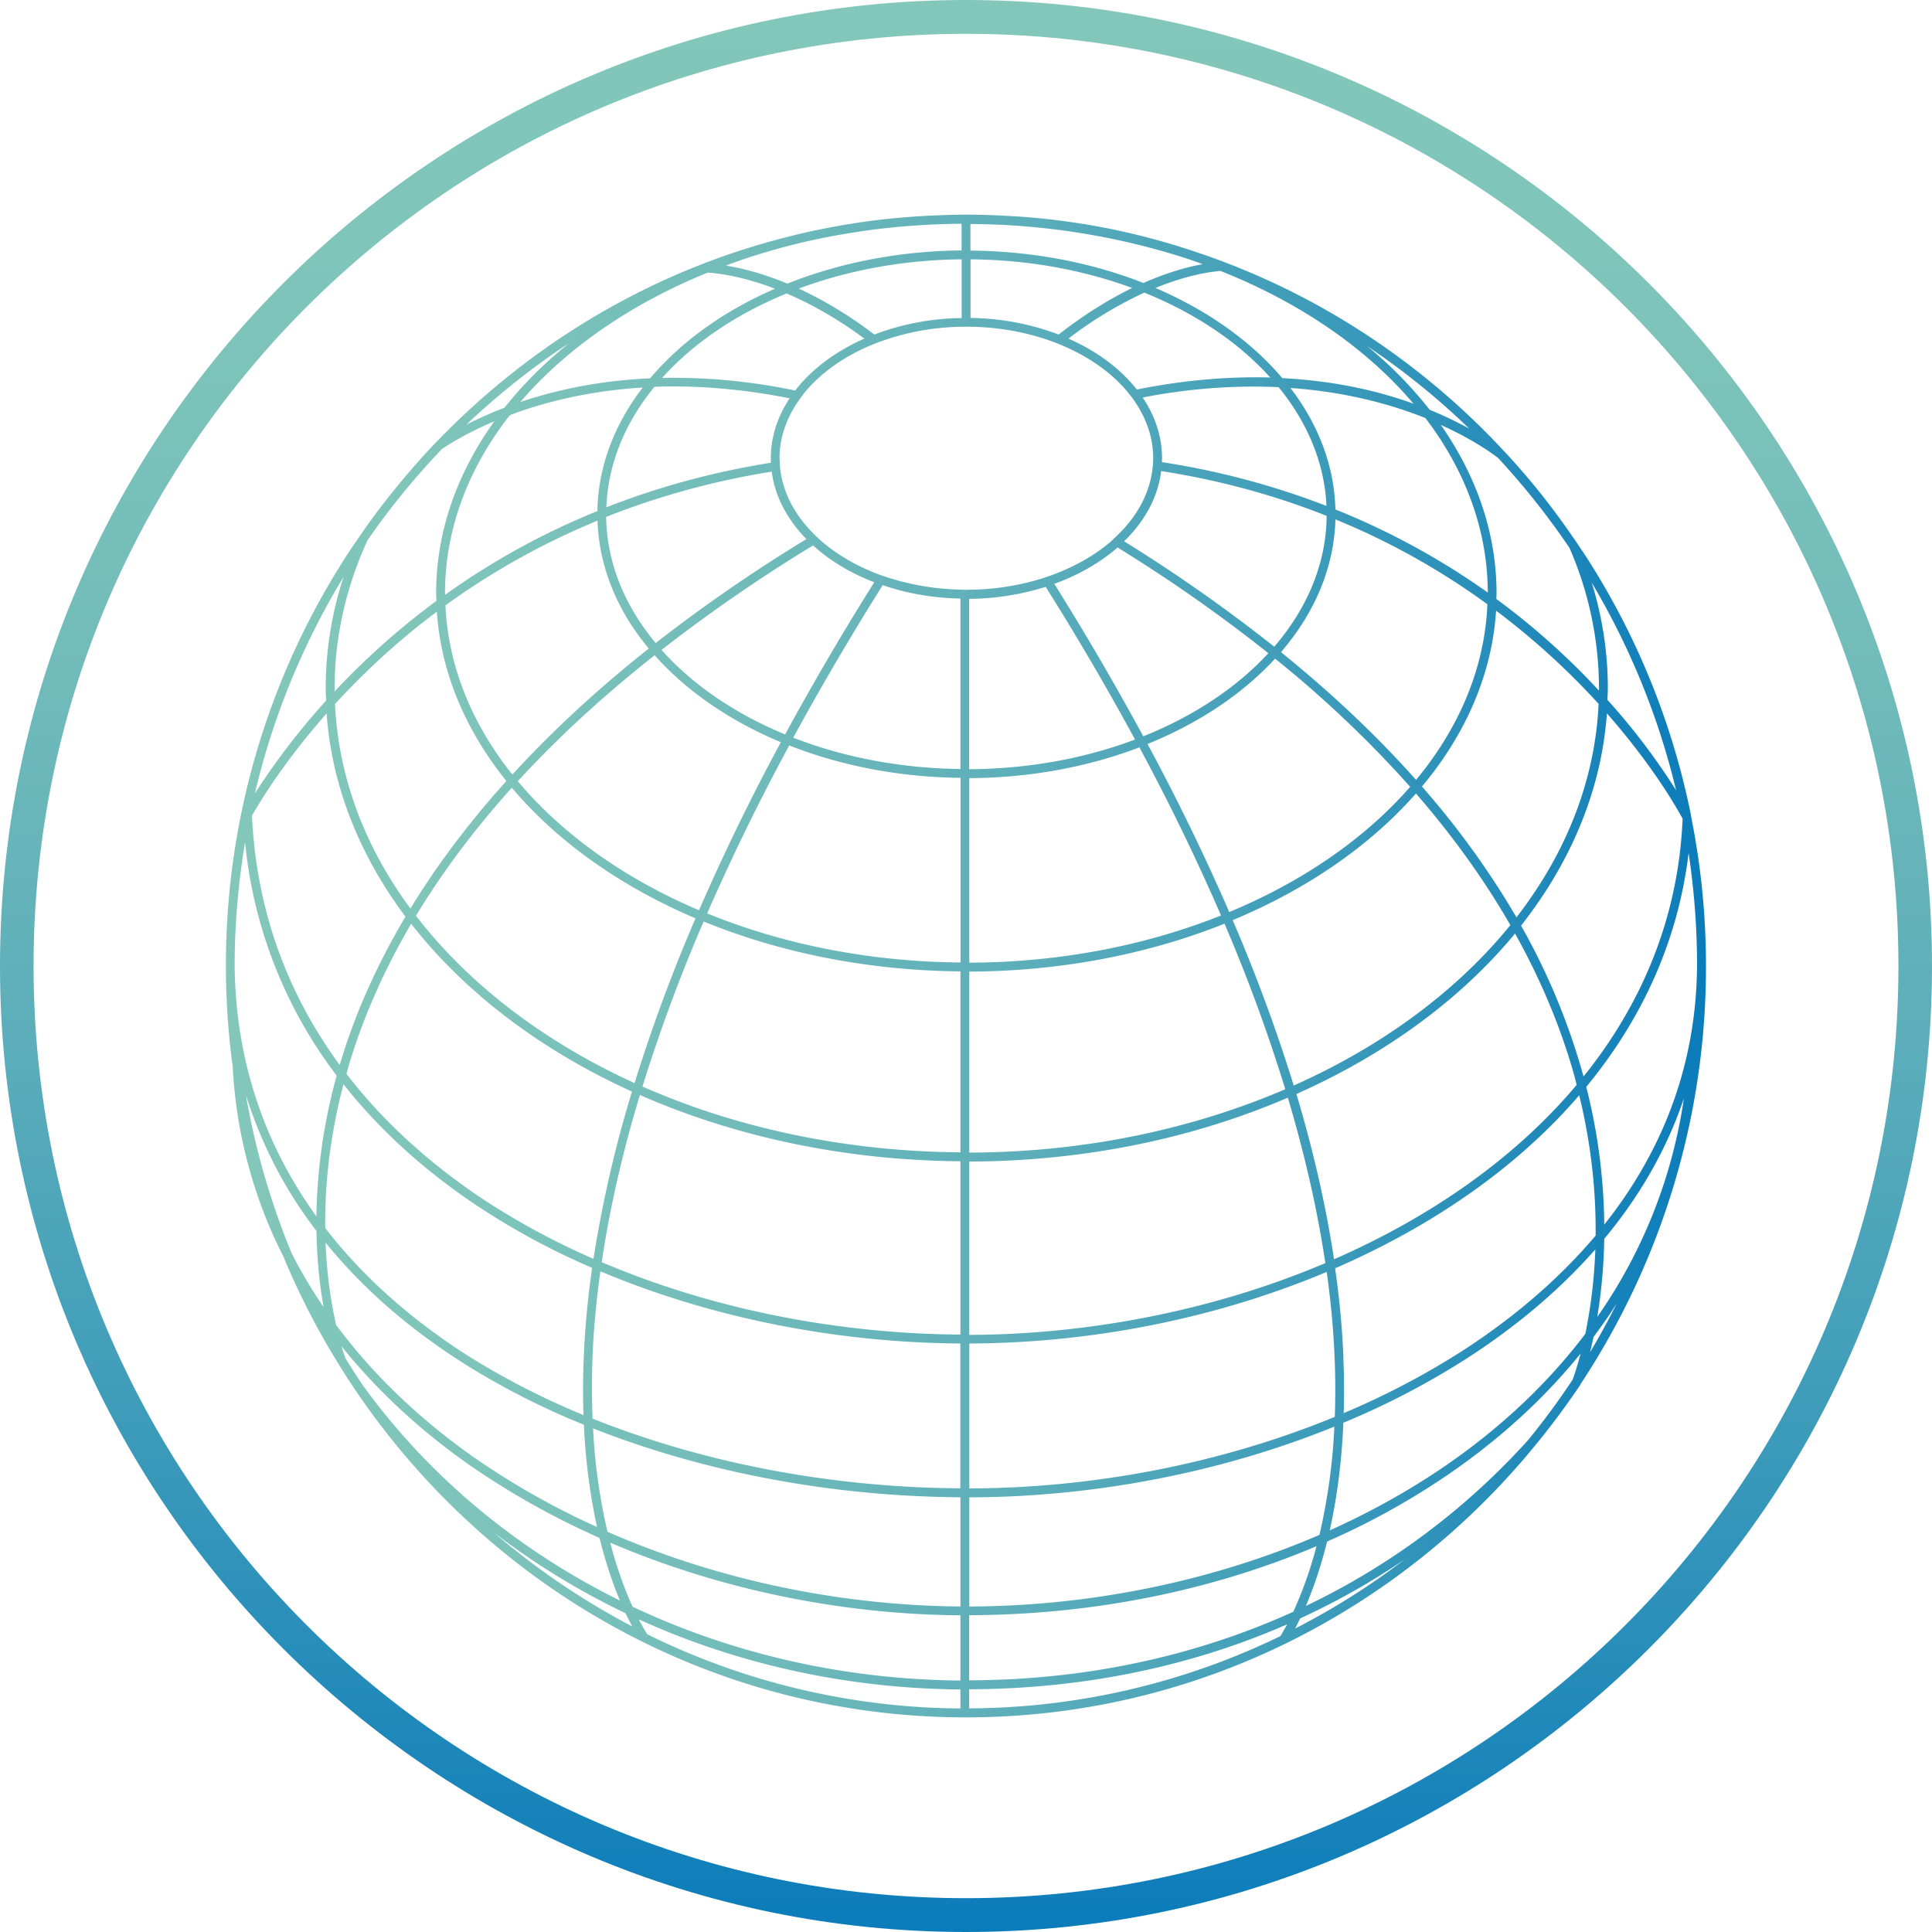 <svg xmlns="http://www.w3.org/2000/svg" xmlns:xlink="http://www.w3.org/1999/xlink" viewBox="0 0 75 75"><linearGradient id="a"><stop offset="0" stop-color="#83c7ba"/><stop offset=".17" stop-color="#7ec4ba"/><stop offset=".35" stop-color="#71bbba"/><stop offset=".55" stop-color="#5aadba"/><stop offset=".75" stop-color="#3b9aba"/><stop offset=".95" stop-color="#1481ba"/><stop offset="1" stop-color="#0a7bba"/></linearGradient><linearGradient id="b" x1=".007%" x2="100%" href="#a" y1="50%" y2="50%"/><linearGradient id="c" x1="50%" x2="50%" href="#a" y1="0%" y2="100.005%"/><g fill="none"><path d="M65.663 31.77s0-.02-.004-.02l-.012-.085a29.155 29.155 0 0 0-4.14-10.156l-.069-.101-.332-.495-.068-.093a28.237 28.237 0 0 0-2.514-3.161l-.056-.06-.092-.097-.056-.06c-3.237-3.464-7.302-6.126-11.87-7.652a27.18 27.18 0 0 0-7.35-1.41l-.229-.012c-.448-.02-.9-.036-1.355-.036h-.06a32.8 32.8 0 0 0-1.267.036c-.128.004-.252.012-.38.02-.36.02-.715.049-1.07.08l-.237.025c-.44.044-.875.1-1.303.17-.076.007-.152.023-.228.035-.355.057-.711.121-1.063.194-.108.02-.216.044-.328.064a27.74 27.74 0 0 0-.999.238c-5.244 1.317-9.916 4.107-13.586 7.909-.02.016-.036.036-.056.052a30.679 30.679 0 0 0-2.726 3.298l-.523.758a29.26 29.26 0 0 0-4.92 16.297c0 1.317.091 2.618.263 3.89a18.337 18.337 0 0 0 1.97 7.386 28.833 28.833 0 0 0 2.071 4.055l.024.04.04.065.044.072c5.092 8.2 14.086 13.652 24.314 13.652 8.706 0 16.508-3.95 21.78-10.172l.5-.604.06-.077c.53-.66 1.035-1.349 1.51-2.054.004-.004.008-.02.02-.044a29.344 29.344 0 0 0 4.86-16.197v-.016c0-1.961-.195-3.882-.563-5.735zm-13.51 20.96a33.721 33.721 0 0 0-.324-3.495c3.738-1.623 7.039-3.882 9.477-6.717.492 2.025.652 3.87.636 5.448-1.587 1.881-3.442 3.355-5.16 4.466a30.478 30.478 0 0 1-4.62 2.425c.019-.669.019-1.378-.013-2.127zm-14.525 5.05v-5.626c4.748-.012 9.58-.974 13.874-2.778.171 1.212.267 2.323.307 3.326.036.818.032 1.579.008 2.3-4.328 1.78-9.265 2.766-14.19 2.778zm14.173-2.4a23.337 23.337 0 0 1-.58 4.204c-4.236 1.829-8.977 2.767-13.593 2.78v-4.237c4.912-.012 9.84-.987 14.173-2.747zm-7.378-44.02c1.982.802 3.665 1.933 4.888 3.294-1.51-.04-3.245.077-5.18.468-.635-.81-1.55-1.49-2.654-1.978a15.483 15.483 0 0 1 2.946-1.784zm-3.326 1.627a9.989 9.989 0 0 0-3.421-.644v-2.275c2.258.016 4.393.418 6.275 1.111-.847.415-1.81.99-2.854 1.808zm8.538 2.042c1.115 1.365 1.783 2.936 1.859 4.611a30.534 30.534 0 0 0-6.388-1.7c0-.048.004-.096.004-.144 0-.846-.267-1.647-.751-2.364a22.24 22.24 0 0 1 5.276-.403zm5.108 15.516c-1.747 1.998-4.16 3.673-7.023 4.86a86.899 86.899 0 0 0-3.173-6.523c1.998-.81 3.697-1.949 4.952-3.314a43.843 43.843 0 0 1 5.244 4.977zm-5.016-5.23c1.299-1.507 2.062-3.267 2.114-5.152a27.989 27.989 0 0 1 5.9 3.295c-.104 2.48-1.1 4.804-2.77 6.817-1.599-1.8-3.378-3.45-5.244-4.96zm5.24 5.488c1.527 1.76 2.726 3.475 3.665 5.11-2.066 2.545-4.96 4.692-8.41 6.226a64.246 64.246 0 0 0-2.37-6.419c2.894-1.204 5.34-2.895 7.115-4.917zm3.845 5.433c1.107 1.985 1.835 3.85 2.298 5.504.036.13.064.25.096.375-2.402 2.86-5.691 5.139-9.42 6.77-.32-2.13-.82-4.277-1.46-6.416 3.466-1.538 6.388-3.684 8.49-6.233zM55.2 30.533c1.687-2.017 2.718-4.341 2.878-6.826a28.772 28.772 0 0 1 3.98 3.617c-.14 3.008-1.282 5.827-3.189 8.287a32.704 32.704 0 0 0-3.67-5.078zM51.84 19.777c-.044-1.708-.667-3.31-1.746-4.716 2.17.153 3.92.64 5.24 1.168 1.539 2.018 2.414 4.325 2.422 6.774a28.645 28.645 0 0 0-5.916-3.226zm-.34.25c-.015 1.86-.759 3.596-2.034 5.078a61.647 61.647 0 0 0-5.828-4.092c.8-.777 1.311-1.711 1.44-2.726 2.374.37 4.508.978 6.423 1.74zm-2.262 5.331c-1.227 1.33-2.894 2.44-4.856 3.226a108.95 108.95 0 0 0-3.454-5.92c.948-.342 1.783-.825 2.455-1.41a59.244 59.244 0 0 1 5.855 4.104zm-5.176 3.35c-1.922.726-4.113 1.14-6.44 1.153v-6.613a10.177 10.177 0 0 0 2.97-.467 105.367 105.367 0 0 1 3.47 5.928zm.168.303a85.245 85.245 0 0 1 3.17 6.528c-2.898 1.156-6.228 1.82-9.773 1.832v-7.164c2.386-.012 4.632-.443 6.607-1.196zm3.306 6.846a64.26 64.26 0 0 1 2.358 6.427c-3.61 1.55-7.798 2.449-12.267 2.46v-7.027c3.597-.012 6.975-.688 9.909-1.86zm2.458 6.753c.711 2.392 1.175 4.53 1.455 6.424-4.265 1.808-9.09 2.77-13.822 2.786v-6.729c4.505-.012 8.73-.914 12.367-2.48zm11.447-.934a25.821 25.821 0 0 0-2.394-5.743c1.926-2.448 3.118-5.247 3.333-8.239 1.851 2.106 2.782 3.798 2.938 4.088v.008c-.16 3.83-1.579 7.184-3.845 9.999-.012-.04-.02-.077-.032-.117zm3.625-10.998a25.884 25.884 0 0 0-2.666-3.511c.004-.15.016-.298.016-.447 0-1.39-.211-2.759-.623-4.096a28.95 28.95 0 0 1 3.273 8.054zm-6.914-12.903a29.21 29.21 0 0 1 2.774 3.492 13.695 13.695 0 0 1 1.147 5.457c0 .028 0 .056-.004.084a28.015 28.015 0 0 0-3.981-3.556c0-.072.008-.145.008-.217 0-2.348-.784-4.567-2.163-6.54 1.215.548 1.963 1.083 2.219 1.28zm-1.116-1.135a14.46 14.46 0 0 0-1.534-.73 15.857 15.857 0 0 0-2.427-2.472 28.663 28.663 0 0 1 3.961 3.202zm-2.166-.97a16.467 16.467 0 0 0-1.83-.54c-.92-.214-2.011-.387-3.262-.451-1.215-1.434-2.91-2.638-4.924-3.5 1.323-.54 2.242-.64 2.526-.66 3.085 1.224 5.671 3.004 7.49 5.15zM38.855 8.726c.076 0 .148.008.22.012 2.314.129 4.552.54 6.687 1.2.132.044.264.084.396.129.091.028.183.064.275.096.088.028.172.06.256.093-.54.093-1.33.302-2.302.729-1.999-.785-4.285-1.236-6.715-1.257V8.694c.396.004.791.013 1.183.033zM23.191 19.84a28.617 28.617 0 0 0-5.912 3.25c0-.02-.004-.04-.004-.06 0-2.505.915-4.865 2.518-6.915 1.323-.5 3.05-.942 5.156-1.07-1.095 1.429-1.73 3.06-1.758 4.795zm.004.37c.06 1.813.775 3.508 1.99 4.966-2.082 1.651-3.829 3.29-5.296 4.893-1.559-1.953-2.486-4.188-2.598-6.568a28.701 28.701 0 0 1 5.904-3.29zM19.657 30.32c-1.539 1.707-2.758 3.366-3.725 4.949-1.755-2.376-2.794-5.074-2.926-7.941a29.184 29.184 0 0 1 3.03-2.864c.292-.237.6-.479.923-.716.16 2.384 1.127 4.615 2.698 6.572zM15.96 35.86c2.079 2.666 5.032 4.909 8.574 6.516a46.738 46.738 0 0 0-1.495 6.491 28.52 28.52 0 0 1-4.301-2.323c-1.759-1.172-3.681-2.767-5.292-4.86.032-.106.06-.21.092-.319.58-1.937 1.407-3.77 2.422-5.505zm.188-.31c1.067-1.764 2.326-3.42 3.721-4.97 1.755 2.082 4.209 3.826 7.13 5.07a64.694 64.694 0 0 0-2.365 6.396c-3.518-1.603-6.444-3.842-8.486-6.496zm3.953-5.223c1.623-1.772 3.425-3.399 5.312-4.89 1.231 1.386 2.914 2.546 4.9 3.376a85.442 85.442 0 0 0-3.177 6.523c-2.89-1.228-5.312-2.955-7.035-5.01zm5.58-5.098a62.647 62.647 0 0 1 5.883-4.056c.644.588 1.451 1.076 2.375 1.43a110.37 110.37 0 0 0-3.462 5.908c-1.946-.806-3.597-1.933-4.796-3.282zm-.228-.266c-1.2-1.438-1.895-3.113-1.923-4.897a30.425 30.425 0 0 1 6.428-1.756c.124.967.607 1.86 1.347 2.618a61.562 61.562 0 0 0-5.852 4.035zm4.473-7c-2.37.38-4.497.987-6.388 1.732.064-1.7.736-3.294 1.867-4.68 1.555-.055 3.306.061 5.248.448-.468.709-.731 1.498-.731 2.332 0 .056.004.112.004.169zm-4.221-3.293c1.21-1.35 2.87-2.477 4.832-3.278.888.378 1.91.934 3.018 1.751-1.12.496-2.047 1.188-2.686 2.018a22.925 22.925 0 0 0-5.164-.491zm5.304-3.468c1.894-.704 4.045-1.115 6.323-1.135v2.279a9.94 9.94 0 0 0-3.393.64 15.74 15.74 0 0 0-2.93-1.784zM29.594 9.83l.24-.072c.232-.065.463-.133.695-.194.388-.1.78-.193 1.175-.278.072-.012.144-.028.22-.044a27.154 27.154 0 0 1 1.32-.233c.43-.069.87-.125 1.31-.17.064-.008.128-.012.192-.02.36-.036.728-.06 1.095-.084.12-.008.244-.012.368-.02.372-.017.743-.025 1.12-.029v1.035c-2.451.024-4.753.488-6.764 1.289-1-.415-1.826-.612-2.39-.7.464-.174.935-.335 1.419-.48zm.492 1.377c-1.983.862-3.65 2.058-4.849 3.48-2.01.088-3.693.467-5.036.918 1.783-2.078 4.289-3.81 7.27-5.022.324.02 1.276.113 2.615.624zm-7.998 2.115c-.952.769-1.791 1.606-2.503 2.504-.563.218-1.059.443-1.479.657a28.795 28.795 0 0 1 3.982-3.161zm-7.835 7.671a28.678 28.678 0 0 1 2.914-3.572c.436-.286 1.115-.68 2.023-1.067-1.44 2.005-2.259 4.273-2.259 6.673 0 .1.008.201.012.298a29.103 29.103 0 0 0-3.953 3.516v-.125c0-1.958.428-3.883 1.267-5.723zm-.915 1.401a13.884 13.884 0 0 0-.695 4.322c0 .16.012.322.016.483a27.16 27.16 0 0 0-2.766 3.608 28.955 28.955 0 0 1 3.445-8.413zm-.66 5.3c.204 2.847 1.292 5.525 3.062 7.89-1.223 2.061-2.022 3.982-2.53 5.685l-.024.073c-1.834-2.505-3.217-5.69-3.405-9.677.335-.592 1.275-2.13 2.898-3.967zm-3.165 5.002a17.797 17.797 0 0 0 3.557 9.06 21.561 21.561 0 0 0-.787 5.465c-1.815-2.517-3.126-5.71-3.174-9.709 0-1.639.144-3.246.404-4.812zm1.803 15.943a28.958 28.958 0 0 1-1.771-6.137 16.962 16.962 0 0 0 2.742 5.287c.016 1.156.132 2.15.272 2.948-.464-.68-.88-1.377-1.243-2.098zm2.018-6.548c1.387 1.756 3.126 3.346 5.216 4.736a28.323 28.323 0 0 0 4.437 2.392 33.74 33.74 0 0 0-.324 3.447 28.807 28.807 0 0 0-.012 2.267 29.734 29.734 0 0 1-4.385-2.239c-1.89-1.192-3.953-2.835-5.64-5.022-.02-1.59.156-3.479.708-5.581zm-.288 9.339a17.733 17.733 0 0 1-.407-3.19c1.434 1.768 3.253 3.359 5.447 4.74a29.486 29.486 0 0 0 4.581 2.328 23.88 23.88 0 0 0 .508 3.97 29.834 29.834 0 0 1-4.785-2.71c-2.146-1.51-3.937-3.238-5.344-5.138zm1.071 2.396c-.243-.363-.48-.73-.707-1.1a6.183 6.183 0 0 1-.152-.463c1.351 1.68 2.998 3.226 4.936 4.587a30.43 30.43 0 0 0 5.08 2.851c.248 1.011.532 1.816.792 2.433-3.953-1.958-7.382-4.78-9.945-8.308zm5.049 5.662a28.856 28.856 0 0 0 5.116 3.137c.1.201.188.374.264.515a28.707 28.707 0 0 1-5.38-3.652zm18.118 6.834a27.848 27.848 0 0 1-12.159-2.88h.004s-.136-.201-.332-.58c3.814 1.736 8.07 2.686 12.487 2.723zm0-1.084c-4.516-.036-8.865-1.043-12.73-2.867a15.526 15.526 0 0 1-.864-2.485c4.185 1.792 8.902 2.787 13.594 2.82zm0-2.875c-4.744-.036-9.497-1.059-13.702-2.9a22.735 22.735 0 0 1-.56-4.014c4.294 1.695 9.25 2.645 14.262 2.674zm0-4.587c-5.024-.028-9.992-.99-14.281-2.706a30.814 30.814 0 0 1 0-2.432c.044-1.088.152-2.183.304-3.286 4.212 1.776 9.073 2.77 13.973 2.802v5.622zm0-5.968c-4.892-.032-9.733-1.027-13.925-2.81.32-2.155.827-4.326 1.482-6.492 3.654 1.606 7.903 2.54 12.443 2.573zm0-7.075c-4.508-.033-8.73-.959-12.343-2.554a64.07 64.07 0 0 1 2.375-6.407c2.945 1.204 6.347 1.905 9.968 1.937zm0-7.37c-3.577-.028-6.93-.72-9.832-1.905a86.908 86.908 0 0 1 3.185-6.52c1.979.778 4.245 1.233 6.651 1.257v7.168zm0-7.51c-2.35-.029-4.556-.464-6.491-1.217a111.685 111.685 0 0 1 3.473-5.92c.92.315 1.939.5 3.018.52zm0-6.963a9.918 9.918 0 0 1-2.83-.475c-.112-.037-.224-.073-.331-.113-.876-.33-1.643-.777-2.259-1.317a5.224 5.224 0 0 1-.264-.25c-.72-.712-1.187-1.562-1.307-2.484a3.208 3.208 0 0 1-.024-.343c0-.04-.008-.08-.008-.12 0-.81.276-1.575.756-2.256.072-.1.144-.201.224-.302.635-.765 1.539-1.405 2.626-1.852a9.635 9.635 0 0 1 3.465-.693c.06 0 .12-.004.184-.004.052 0 .104.004.16.004a9.723 9.723 0 0 1 3.11.548c.131.048.255.097.383.149 1.06.439 1.95 1.059 2.578 1.804.084.1.164.201.24.306.496.693.78 1.47.78 2.296 0 .032-.004.064-.004.096 0 .117-.012.23-.028.342-.116.967-.62 1.857-1.4 2.594-.083.08-.163.161-.255.238-.64.54-1.44.982-2.338 1.3-.112.036-.224.077-.336.113a9.941 9.941 0 0 1-2.782.423c-.036 0-.072.004-.108.004-.08 0-.156-.008-.232-.008zm12.419 40.625a27.876 27.876 0 0 1-12.08 2.803v-.741c4.414-.012 8.59-.878 12.344-2.521-.124.23-.216.382-.264.459zm-12.08 1.715v-2.529c4.765-.012 9.386-.942 13.483-2.678a15.718 15.718 0 0 1-.9 2.545c-3.813 1.732-8.073 2.65-12.582 2.662zm12.651-2.01c.06-.112.128-.245.2-.394a27.915 27.915 0 0 0 4.057-2.291 28.137 28.137 0 0 1-4.257 2.686zm10.776-9.664a28.323 28.323 0 0 1-1.73 2.348 27.672 27.672 0 0 1-8.626 6.439c.264-.624.564-1.454.824-2.5a28.819 28.819 0 0 0 4.74-2.63c1.999-1.374 3.701-2.94 5.1-4.668-.136.524-.256.874-.308 1.01zm-9.429 5.851c.256-1.152.46-2.54.528-4.176a30.483 30.483 0 0 0 4.816-2.513c1.647-1.063 3.414-2.452 4.965-4.216a19.686 19.686 0 0 1-.388 3.278c-2.506 3.31-5.983 5.86-9.917 7.627zm10.105-6.914c.044-.181.088-.379.136-.596.316-.423.62-.854.9-1.293a29.686 29.686 0 0 1-1.036 1.889zm.28-1.37c.14-.841.252-1.864.271-3.032 1.28-1.538 2.383-3.346 3.09-5.448a19.738 19.738 0 0 1-3.361 8.48zm.271-3.58a22.451 22.451 0 0 0-.699-5.351c2.134-2.586 3.561-5.63 3.973-9.077.216 1.43.328 2.891.328 4.381-.032 4.156-1.551 7.466-3.602 10.043z" fill="url(#b)"/><path d="M37.5 1.313c19.993 0 36.197 16.2 36.197 36.187S57.489 73.687 37.5 73.687 1.303 57.487 1.303 37.5 17.511 1.313 37.5 1.313M37.5 0C16.823 0 0 16.821 0 37.5S16.823 75 37.5 75 75 58.179 75 37.5 58.177 0 37.5 0z" fill="url(#c)"/></g></svg>